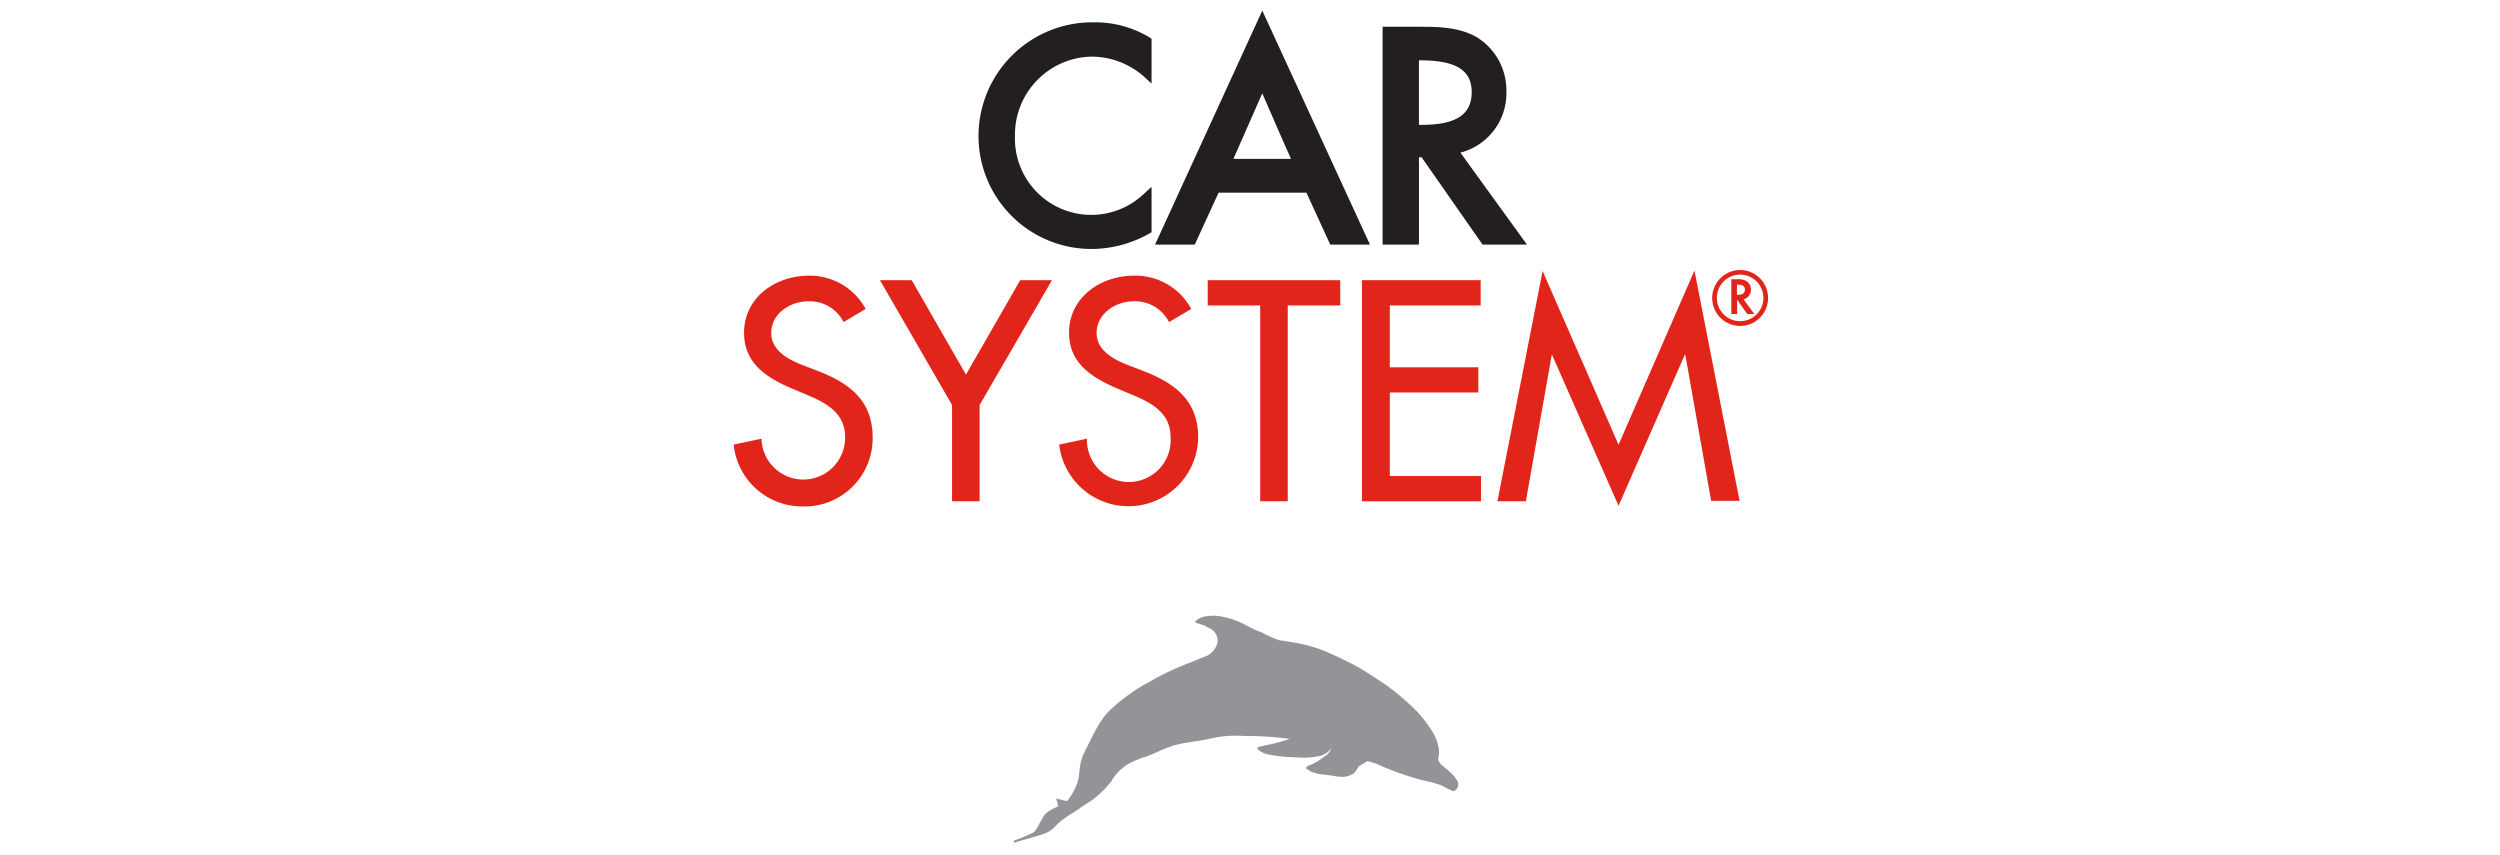 <svg id="Layer_1" data-name="Layer 1" xmlns="http://www.w3.org/2000/svg" viewBox="0 0 314.79 107.62"><defs><style>.cls-1{fill:#231f20;}.cls-2{fill:#e1251b;}.cls-3{fill:#929497;fill-rule:evenodd;}</style></defs><path class="cls-1" d="M123.21,17.22a14.22,14.22,0,0,0,14.27,14.13,14.93,14.93,0,0,0,7.2-1.92l.32-.19V23.53l-1.1,1a9.61,9.61,0,0,1-16.1-7.4,9.84,9.84,0,0,1,9.65-10,10,10,0,0,1,6.45,2.39l1.1,1V4.87l-.31-.19a13.22,13.22,0,0,0-6.93-1.87A14.33,14.33,0,0,0,123.21,17.22Z"/><path class="cls-1" d="M158.94,1.33l-.6,1.32L145.44,30.8h5l3-6.54H164.5l3,6.54h5ZM155.31,20c.58-1.32,2.81-6.37,3.63-8.25.82,1.88,3,6.93,3.62,8.25Z"/><path class="cls-1" d="M183.89,19.22a7.74,7.74,0,0,0,5.79-7.75,7.87,7.87,0,0,0-3.75-6.8c-2.3-1.3-5-1.3-7.23-1.3h-4.61V30.8h4.58v-11H179l7.68,11h5.59Zm-5.22-3.49V7.6h.2c4.46,0,6.44,1.24,6.44,4s-1.87,4.12-6.26,4.12Z"/><path class="cls-2" d="M106.22,40.56a4.77,4.77,0,0,0-4.46-2.62c-2.22,0-4.65,1.51-4.65,4,0,2.18,2.14,3.32,3.87,4l2,.77c4,1.55,6.9,3.73,6.9,8.38a8.58,8.58,0,0,1-8.9,8.68,8.67,8.67,0,0,1-8.6-7.79l3.51-.74A5.26,5.26,0,1,0,106.41,55c0-3-2.4-4.28-4.8-5.28l-1.92-.81c-3.18-1.36-6-3.17-6-7,0-4.5,4-7.2,8.19-7.2A8,8,0,0,1,109,38.9Z"/><path class="cls-2" d="M110.8,35.28h4l6.83,11.89,6.83-11.89h4L123.35,51V63.12h-3.47V51Z"/><path class="cls-2" d="M147.2,40.56a4.77,4.77,0,0,0-4.47-2.62c-2.21,0-4.65,1.51-4.65,4,0,2.18,2.14,3.32,3.88,4l2,.77c4,1.55,6.91,3.73,6.91,8.38a8.78,8.78,0,0,1-17.5.89l3.5-.74A5.27,5.27,0,1,0,147.39,55c0-3-2.4-4.28-4.8-5.28l-1.92-.81c-3.18-1.36-6.06-3.17-6.06-7,0-4.5,4-7.2,8.2-7.2A8,8,0,0,1,150,38.9Z"/><path class="cls-2" d="M162.15,63.12h-3.47V38.46h-6.61V35.28h16.69v3.18h-6.61Z"/><path class="cls-2" d="M171.49,35.28h14.95v3.18H175v7.79h11.15v3.17H175V59.94h11.48v3.18H171.49Z"/><path class="cls-2" d="M195.45,44.73h-.07l-3.25,18.39h-3.58l5.69-29L203.8,56l9.56-21.93,5.68,29h-3.58l-3.25-18.39h-.07l-8.34,19Z"/><path class="cls-2" d="M219.54,37.69a1.24,1.24,0,0,0,.93-1.24,1.25,1.25,0,0,0-.6-1.08,2.3,2.3,0,0,0-1.15-.21H218v4.38h.73V37.77h.06c0,.09,1.22,1.77,1.22,1.77h.89Zm-.83-.56V35.84h0c.71,0,1,.2,1,.64s-.3.65-1,.65Z"/><path class="cls-2" d="M215.59,37.51A3.52,3.52,0,1,0,219.11,34,3.53,3.53,0,0,0,215.59,37.51Zm.59,0a2.93,2.93,0,1,1,2.93,2.93A2.93,2.93,0,0,1,216.18,37.51Z"/><path class="cls-3" d="M183.6,98.51a4.52,4.52,0,0,0-.91-1.2c-.34-.3-.9-.8-1.18-1a1.59,1.59,0,0,1-.43-.66,4.31,4.31,0,0,0,.09-1.37,5.93,5.93,0,0,0-1.09-2.58A14.6,14.6,0,0,0,177.83,89a32.83,32.83,0,0,0-2.75-2.34C174,85.84,171.42,84.21,171,84a44.8,44.8,0,0,0-4.5-2.14,17.57,17.57,0,0,0-3.45-.93c-.31-.07-2-.32-2-.32l-.61-.24s-.46-.18-.62-.26-.62-.29-.74-.37a5.72,5.72,0,0,0-.83-.35c-.32-.12-.78-.38-1.57-.78a9.91,9.91,0,0,0-2.36-.86,5.64,5.64,0,0,0-2.81-.08c-.6.2-1,.48-1,.64s.57.25.57.25l.71.26a1.79,1.79,0,0,0,.54.29,2,2,0,0,1,.79.76,1.63,1.63,0,0,1,.16,1.15,2.79,2.79,0,0,1-1.15,1.48c-.3.13-1.07.43-1.93.8a34.17,34.17,0,0,0-5.37,2.5,22.69,22.69,0,0,0-5.07,3.63c-1.36,1.27-2.23,3.38-3.15,5.16s-.52,2.88-1,4.11a7.77,7.77,0,0,1-1.24,2.16l-.38-.07-1-.25.27,1a5.58,5.58,0,0,0-1.12.56c-.77.46-.79.86-1.06,1.25s-.51,1.16-1,1.49a18.84,18.84,0,0,1-2.41,1l0,.27,3.17-.92c2.24-.67,1.5-1.1,3.79-2.55s1.29-.87,1.29-.87l1.69-1.09a13.61,13.61,0,0,0,2.31-2.28A6.16,6.16,0,0,1,142,96.23a13.62,13.62,0,0,1,2.41-1c1.27-.47,2-.93,3.33-1.34s2.62-.45,4.73-.9a14.17,14.17,0,0,1,4.15-.32,45.69,45.69,0,0,1,5.87.37h-.12a20.85,20.85,0,0,1-2.48.7,12.66,12.66,0,0,0-1.54.35l0,.25a3.12,3.12,0,0,0,1.2.63,18.6,18.6,0,0,0,3.48.38,10.06,10.06,0,0,0,3.36-.21,2.92,2.92,0,0,0,1.25-.92,1.92,1.92,0,0,1-.84,1,8.25,8.25,0,0,1-1.57,1,3,3,0,0,0-.76.37v.18l.61.4.89.28,1.77.21a6.75,6.75,0,0,0,1.21.16,2.54,2.54,0,0,0,1.56-.48,5.48,5.48,0,0,0,.59-.86l.42-.24.64-.4a8,8,0,0,1,1.92.68,40.13,40.13,0,0,0,5,1.72,15.43,15.43,0,0,1,2.46.67,11,11,0,0,0,1.42.7c.34,0,.55-.4.55-.4A1.22,1.22,0,0,0,183.6,98.51Z"/></svg>